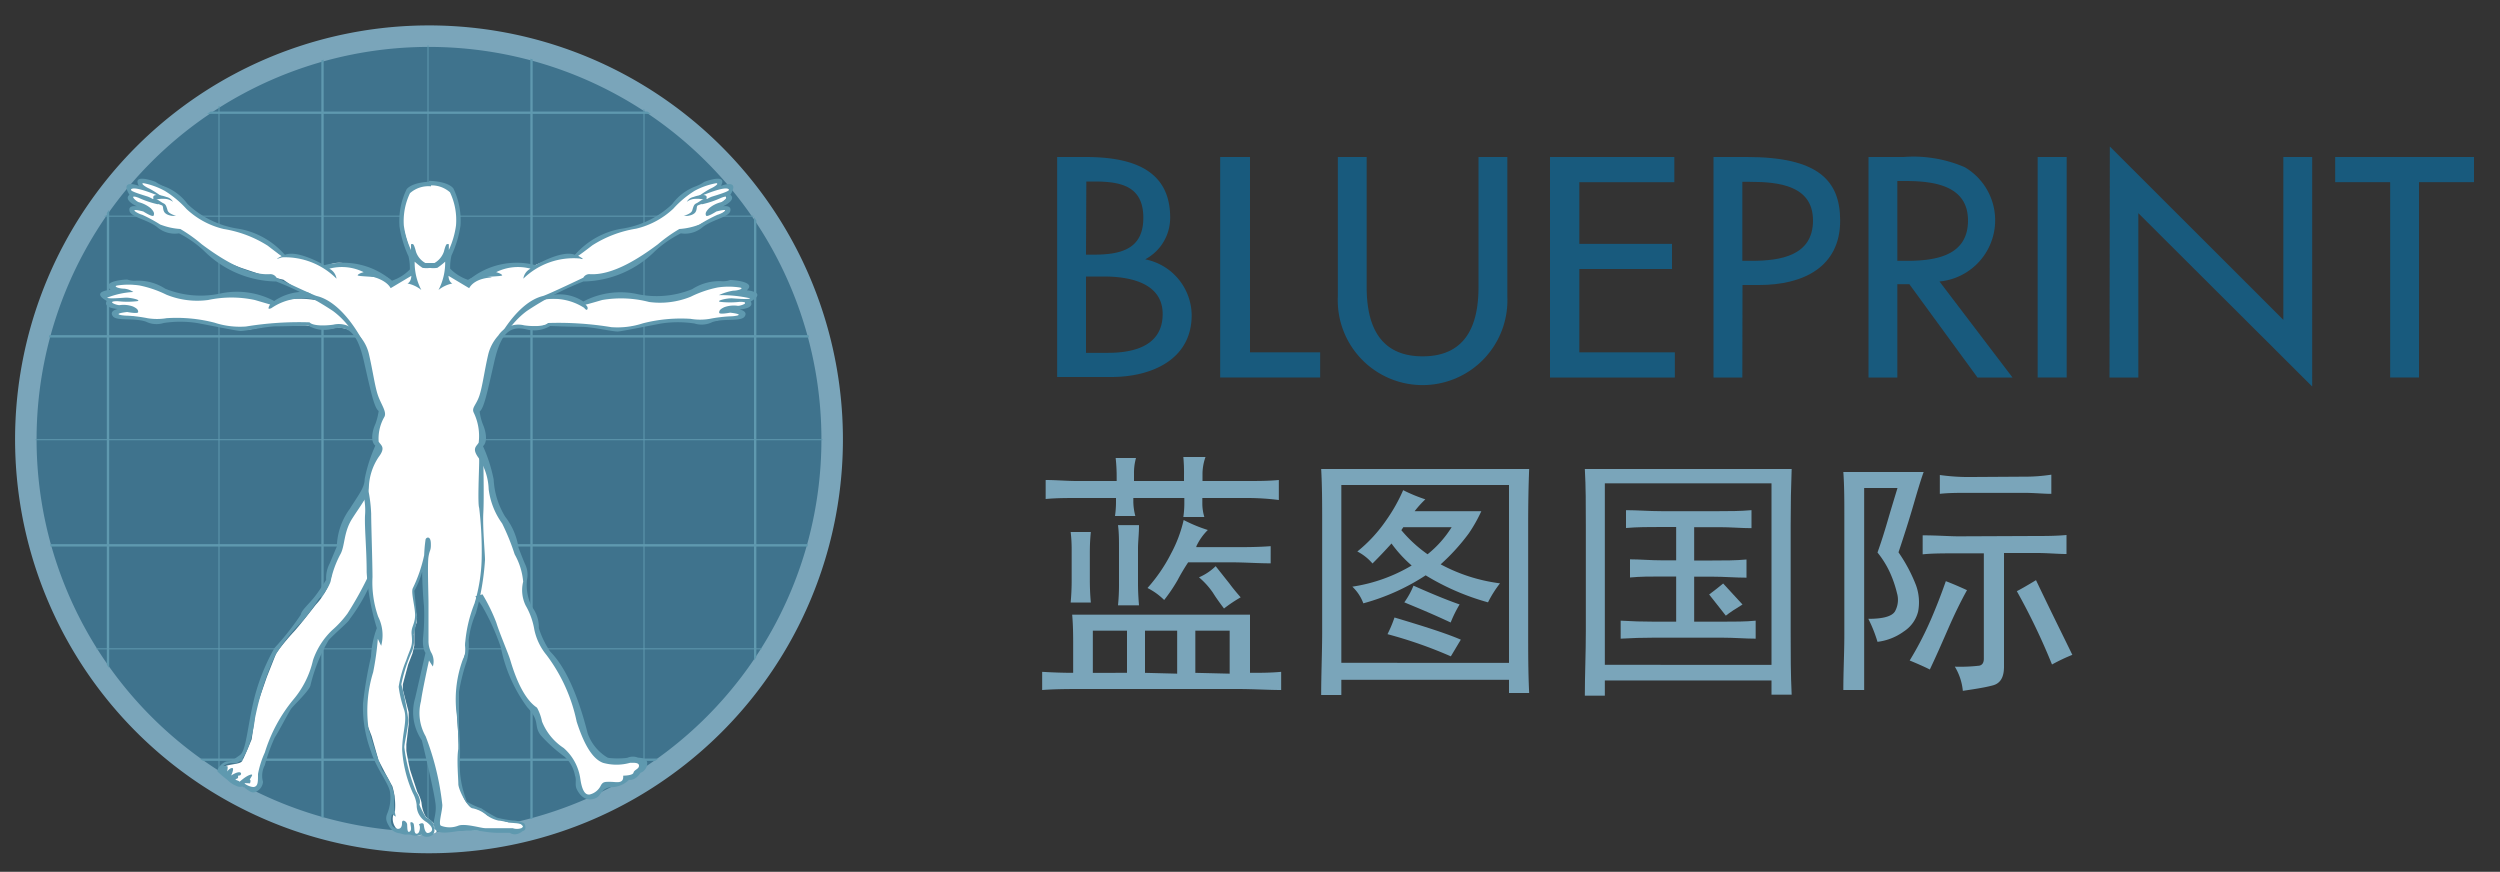 <svg id="Layer_1" data-name="Layer 1" xmlns="http://www.w3.org/2000/svg" xmlns:xlink="http://www.w3.org/1999/xlink" viewBox="0 0 150 52.31"><rect x="0" y="0" width="150" height="52.31" fill="#333333" stroke="none"/><defs><style>.cls-1,.cls-6,.cls-7{fill:none;}.cls-2{fill:#185a7d;}.cls-3{fill:#7aa5ba;}.cls-4{fill:#3f738d;stroke:#7aa5ba;stroke-width:1.29px;}.cls-4,.cls-6,.cls-7{stroke-miterlimit:10;}.cls-5{clip-path:url(#clip-path);}.cls-6,.cls-7{stroke:#5f99af;}.cls-6{stroke-width:0.14px;}.cls-7{stroke-width:0.06px;}.cls-8{fill:#fff;}.cls-8,.cls-9{fill-rule:evenodd;}.cls-9{fill:#5f99af;}</style><clipPath id="clip-path"><path class="cls-1" d="M49.35,26.34a23.61,23.61,0,1,0-23.61,23.6A23.61,23.61,0,0,0,49.35,26.34Z"/></clipPath></defs><title>BP_Logo_no-grey</title><path class="cls-2" d="M63.43,9.42h1.69c2.62,0,5.09.65,5.09,3.63a2.82,2.82,0,0,1-1.5,2.51v0a3.45,3.45,0,0,1,2.79,3.35c0,2.65-2.38,3.71-4.83,3.71H63.43Zm1.73,5.86h.44c1.64,0,3-.32,3-2.21s-1.32-2.18-2.94-2.18h-.48Zm0,5.89h1.32c1.61,0,3.28-.45,3.28-2.33s-2-2.25-3.53-2.25H65.16Z"/><path class="cls-2" d="M75,21.14h4.21v1.51h-6V9.42H75Z"/><path class="cls-2" d="M82,9.42v7.81c0,2.15.68,4.15,3.36,4.15s3.35-2,3.35-4.15V9.42h1.73v8.37a5.09,5.09,0,1,1-10.17,0V9.42Z"/><path class="cls-2" d="M93,9.42h7.46v1.51H94.76v3.7h5.56v1.51H94.76v5h5.73v1.51H93Z"/><path class="cls-2" d="M104.54,22.65h-1.73V9.42h2c4.27,0,5.6,1.4,5.6,3.82,0,2.79-2.23,3.86-4.86,3.86h-1Zm0-7h.55c1.77,0,3.69-.32,3.69-2.42s-2.06-2.32-3.78-2.32h-.46Z"/><path class="cls-2" d="M120.75,22.65h-2.1l-4.09-5.6h-.72v5.6h-1.73V9.42h2.1a7.76,7.76,0,0,1,3.67.61,3.69,3.69,0,0,1-1.51,6.86Zm-6.91-7h.56c1.76,0,3.68-.31,3.68-2.42s-2.06-2.37-3.78-2.37h-.46Z"/><path class="cls-2" d="M124,22.65h-1.74V9.42H124Z"/><path class="cls-2" d="M126.59,8.79,137,19.19V9.42h1.73V23.19l-10.43-10.4v9.86h-1.73Z"/><path class="cls-2" d="M145.14,22.65h-1.73V10.93h-3.3V9.42h8.33v1.51h-3.3Z"/><path class="cls-3" d="M75,38.87v1.5c.6,0,1.23,0,1.87-.06V41.4c-.76,0-1.65-.06-2.65-.06H65c-.85,0-1.67,0-2.47.06V40.31q1,.06,1.86.06V38.75c0-.57,0-1.19-.06-1.87H75C75,37.56,75,38.22,75,38.87ZM68.16,27.48a3.26,3.26,0,0,0-.12.9v.48h3V28.5A9.77,9.77,0,0,0,71,27.42h1.33a3.06,3.06,0,0,0-.18,1.08v.36h2.71c.6,0,1.23,0,1.87-.06V30a15.16,15.16,0,0,0-1.87-.12H72.14v.36a2.85,2.85,0,0,0,.12.78H71a5.54,5.54,0,0,0,.06-.78v-.36H68v.24a3.53,3.53,0,0,0,.12.84H66.9a5.93,5.93,0,0,0,.06-.84v-.24H64.61c-.61,0-1.23,0-1.87.06V28.8c.64,0,1.26.06,1.87.06H67v-.24a10.33,10.33,0,0,0-.06-1.14Zm-2.77,7.29q0,.72.06,1.38H64.24q.06-.66.06-1.32V33a8.77,8.77,0,0,0-.06-1.08h1.21q-.06.6-.06,1.2Zm2.23,5.6V37.84H65.57v2.53ZM68.28,35q0,.6.06,1.32H67.08A12.23,12.23,0,0,0,67.14,35V32.9c0-.48,0-.94-.06-1.39h1.26c0,.53-.06,1-.06,1.39Zm2.35,5.42V37.84H68.7v2.53Zm1.15-7.59h2.11c.8,0,1.58,0,2.35-.06V33.8c-.77,0-1.55-.06-2.35-.06h-2.6a12.25,12.25,0,0,0-.63,1.06A9.75,9.75,0,0,1,69.85,36a3.94,3.94,0,0,0-1-.72,9.7,9.7,0,0,0,1.42-2.08,7.93,7.93,0,0,0,.75-2,8.86,8.86,0,0,0,1.45.6A3.34,3.34,0,0,0,71.78,32.78Zm2,7.59V37.84H71.72v2.53Zm0-5.39q.24.33.66.81a8.65,8.65,0,0,0-1,.67c-.28-.37-.5-.68-.66-.94a4.64,4.64,0,0,0-.84-.93,3.28,3.28,0,0,0,1-.67Z"/><path class="cls-3" d="M91.69,31.45V37.9c0,1.25,0,2.47.06,3.68H90.54v-.79H80.48v.91H79.27c0-1.25.06-2.53.06-3.86V31.45c0-1.16,0-2.27-.06-3.31H91.75C91.71,29.14,91.69,30.25,91.69,31.45Zm-1.15,8.32V29.1H80.48V39.77Zm-5.66-9.1h4A9,9,0,0,1,88.13,32a12.29,12.29,0,0,1-1.69,1.86A10.19,10.19,0,0,0,90,35a6.83,6.83,0,0,0-.72,1.14,14.64,14.64,0,0,1-3.74-1.62,13.1,13.1,0,0,1-3.74,1.68,2.62,2.62,0,0,0-.66-1,9.79,9.79,0,0,0,3.56-1.27,7.77,7.77,0,0,1-1.21-1.32q-.54.6-1.14,1.2a3,3,0,0,0-.91-.72,8.73,8.73,0,0,0,1.75-1.9,10,10,0,0,0,1-1.78,9.47,9.47,0,0,0,1.33.55A6.18,6.18,0,0,0,84.88,30.67Zm2.77,7.71c-.2.33-.4.67-.6,1a26.49,26.49,0,0,0-3.8-1.33,7.78,7.78,0,0,0,.42-1C85.44,37.58,86.77,38,87.65,38.38Zm-2-5.12a6.5,6.5,0,0,0,1.45-1.63h-2.9l-.12.18A8.06,8.06,0,0,0,85.66,33.26Zm1.93,3a7.38,7.38,0,0,0-.54,1.09c-1.37-.64-2.29-1-2.78-1.21a4.92,4.92,0,0,0,.55-1C86.18,35.75,87.11,36.11,87.59,36.27Z"/><path class="cls-3" d="M107.44,31.51V38c0,1.25,0,2.47.06,3.68h-1.21v-.85h-10v.91h-1.2c0-1.25.06-2.53.06-3.86V31.51c0-1.2,0-2.33-.06-3.37H107.5C107.46,29.14,107.44,30.27,107.44,31.51Zm-1.15,8.38V29h-10V39.89Zm-3.13-9.22c.6,0,1.25,0,1.93-.06v1.08c-.6,0-1.25-.06-1.93-.06h-1.51v2h1.09c.72,0,1.4,0,2.05-.06v1.09c-.65,0-1.33-.06-2.05-.06h-1.09V37.3h1.69c.72,0,1.41,0,2-.06v1.08c-.6,0-1.29-.06-2-.06h-4.1q-1,0-2,.06V37.24q1,.06,2,.06h1.33V34.59h-.84c-.69,0-1.33,0-1.93.06V33.56c.6,0,1.24.06,1.93.06h.84v-2h-.9c-.73,0-1.43,0-2.11.06V30.61c.68,0,1.38.06,2.11.06Zm1.39,5.6c-.41.25-.75.47-1,.67-.12-.16-.46-.58-1-1.27q.48-.36.84-.66Z"/><path class="cls-3" d="M114.82,30.25c-.29,1-.59,1.93-.91,2.89a9.38,9.38,0,0,1,1.06,2,3,3,0,0,1,.12,1.54,2,2,0,0,1-.85,1.2,3.38,3.38,0,0,1-1.59.63,8.22,8.22,0,0,0-.55-1.38c.89,0,1.42-.15,1.6-.45a1.43,1.43,0,0,0,.12-1.09,6.87,6.87,0,0,0-.42-1.23,5.69,5.69,0,0,0-.75-1.21c.2-.56.4-1.18.6-1.87s.4-1.34.6-2h-2V41.4H110.6c0-1.13.06-2.23.06-3.32V30.91c0-.88,0-1.75-.06-2.59h4.82C115.3,28.64,115.1,29.28,114.82,30.25Zm1,7c.34-.78.65-1.58.93-2.38.32.12.75.3,1.27.54-.4.72-.77,1.49-1.12,2.29s-.71,1.63-1.11,2.47c-.32-.16-.72-.34-1.21-.54A19.41,19.41,0,0,0,115.81,37.27Zm6.24-5.09c.64,0,1.28,0,1.93-.06v1.14c-.53,0-1.11-.06-1.75-.06h-2V40c0,.64-.22,1-.66,1.12s-1,.21-1.81.33a3.41,3.41,0,0,0-.48-1.45,10,10,0,0,0,1.47-.06q.27-.06.27-.42V33.2h-1.5c-.89,0-1.61,0-2.17.06V32.12c.88,0,1.6.06,2.17.06Zm-.67-3.56a10.38,10.38,0,0,0,1.69-.12v1.15c-.48,0-1-.06-1.69-.06h-3.19c-.68,0-1.29,0-1.81.06V28.5a12.33,12.33,0,0,0,1.93.12Zm3,10.67a11,11,0,0,0-1.27.6,38.45,38.45,0,0,0-2.11-4.4c.24-.12.62-.34,1.15-.66C123.11,36.8,123.85,38.28,124.34,39.29Z"/><path class="cls-4" d="M49.93,26.37A24.19,24.19,0,1,0,25.74,50.55,24.18,24.18,0,0,0,49.93,26.37Z"/><path class="cls-1" d="M49.35,26.34a23.61,23.61,0,1,0-23.61,23.6A23.61,23.61,0,0,0,49.35,26.34Z"/><g class="cls-5"><line class="cls-6" x1="-3.01" y1="32.72" x2="54.81" y2="32.72"/><line class="cls-6" x1="-3.01" y1="45.58" x2="54.81" y2="45.58"/><line class="cls-7" x1="-3.01" y1="38.93" x2="54.81" y2="38.93"/><line class="cls-6" x1="-3.01" y1="6.76" x2="54.81" y2="6.76"/><line class="cls-7" x1="-3.01" y1="12.97" x2="54.81" y2="12.97"/><line class="cls-6" x1="-3.01" y1="20.18" x2="54.81" y2="20.18"/><line class="cls-7" x1="-3.01" y1="26.38" x2="54.81" y2="26.38"/><line class="cls-6" x1="19.35" y1="-1.88" x2="19.35" y2="55.93"/><line class="cls-6" x1="6.48" y1="-1.88" x2="6.48" y2="55.93"/><line class="cls-7" x1="13.14" y1="-1.88" x2="13.14" y2="55.93"/><line class="cls-6" x1="45.31" y1="-1.88" x2="45.31" y2="55.93"/><line class="cls-7" x1="38.64" y1="-1.88" x2="38.64" y2="55.93"/><line class="cls-6" x1="31.89" y1="-1.88" x2="31.89" y2="55.93"/><line class="cls-7" x1="25.68" y1="-1.88" x2="25.68" y2="55.93"/></g><path class="cls-8" d="M25.74,11s1.08,0,1.35.58a6,6,0,0,1,.42,2c0,.3-.62,1.86-.62,1.86l-.11.85L28,17a7.77,7.77,0,0,1,.78-.48,10.23,10.23,0,0,1,1.36-.56c.44-.1,1.27-.27,1.7.08a6.56,6.56,0,0,1,2.66-.71,5.73,5.73,0,0,1,2.42-1.43,6.58,6.58,0,0,0,2.52-.8c.25-.27.72-.58,1.52-1.41l.53-.28.49-.23a4.56,4.56,0,0,1,.69-.2c.1,0,.56-.11.36.23,0,0,.76,0,.78.12s-.24.28-.29.31.16.26,0,.36a6.29,6.29,0,0,0-.57.45s.58,0,.58.15S43,13,43,13l-.82.38-.54.27-.89.19-.56.37L39,15.14l-1.31.92-1.23.52-1.37.19-1.23.54-.87.45-.69.14.32,0h.88l.61,0,.92.28,1.09-.36,1-.14,1.17.1,1,.1.82,0,1.06-.22.73-.36.8-.27L43.3,17l.72,0,.41.05.24.17-.15.25.56.23,0,.22-.37.08,0,.28-.25.14-.54.06.17.15.33.19-.1.21-.93.13-1.34.2L41,19.16l-1.41.12-1.5.3-1.24.21-1.52-.26-2.46-.07-.41.13-.68,0-.9-.05-.51.25-.52.46-.23.55-.23.7L29.15,23,28.8,24l-.25.47.19.88.18.65,0,.35-.15.46.22.52.25.69.2.85.08.8.4.93.76,1.19.24,1,.51,1.12.05.6v.54l.1.75.27.6.24,1.06.49,1.23.56.68.63,1,.55,1.25.52,1.38.1.61.41.8.52.76.79.47.53,0h.65l.73.07-.2.42-.38.41-.4.1-.18.23-.48.19-.58,0-.42.38-.41.28H35l-.35-1.08-.2-.76-.6-.77-1-.81-.48-.81-.17-.64-.31-.33-.6-.86-.48-.9-.47-1.18L30,38.48l-.46-1.3-.44-.92-.49-.42-.3,1.08-.25,1-.12.68v.54l-.21.69-.2.83-.17,1.21.17,2.82,0,1.1L27.59,47l.13.5.12.4.13.23.22.21.4.19.26.08.43.33.4.15.27.08.56.17h.6l.2.15.1.15-.05.22-.32.06-.5,0-.64,0-.67-.07-.5,0-.84-.09-.62,0-.42.05-.45-.06-.23-.23.06-.28.13-.77-.2-1.38-.43-1.72-.27-1A3.88,3.88,0,0,1,25,42.8c0-.6.42-2.38.42-2.38l.32-1.21-.19-.58,0-1.06V35.32l-.08-1.42-.57,1.21-.11.5L25,37l0,.35-.14.39v.63l0,.36-.11.47-.26.67-.32,1.19v.32l.35,1.35,0,.36,0,.38-.14,1.19s0,.29,0,.37.19,1.05.24,1.21.42,1.28.42,1.28a2.21,2.21,0,0,1,.25.64,2.16,2.16,0,0,0,.1.49s.12.36.23.42a3.11,3.11,0,0,1,.32.24s.49.53.15.67-.35.23-.58,0l0,0s-.36.24-.51.11-.38-.06-.48-.08a2,2,0,0,1-.69-.25.88.88,0,0,1-.13-1.1,4.07,4.07,0,0,0-.16-1.49c-.22-.37-.83-1.56-.83-1.56l-.41-1.44L21.85,43,22,41.4l.25-1.25L22.54,38l.19-.1-.24-1.09L22.18,35l-.69,1.13-1,1.36-.67.63-.52.73-.41.9-.44,1.31-.54.73-.62.81L16.53,44l-.4.92-.36,1.05a5.41,5.41,0,0,0-.12.78c0,.25-.24.78-.52.69a3.7,3.7,0,0,1-.59-.28s-.9-.38-1-.65-.43-.41,0-.55.89-.11,1-.31.56-1.29.56-1.29l.26-1.88.65-1.86.57-1.44a15.15,15.15,0,0,1,1-1.22c.25-.24,1.37-1.68,1.37-1.68a3.79,3.79,0,0,0,.92-1.66,4.7,4.7,0,0,1,.48-1.46l.51-1.71.56-1,.58-.63.06-.38.11-1L22.64,27v-.34l-.12-.44.2-.86.21-.66-.38-.8-.44-1.76-.33-1.35a3.6,3.6,0,0,0-.71-.94,1.66,1.66,0,0,0-.88-.18,3.9,3.9,0,0,1-1.5-.09,1.77,1.77,0,0,0-.51-.06H16.27l-1.46.28-1.25-.2-2.14-.35-1.18-.1a2.76,2.76,0,0,1-1,.11C8.75,19.18,8,19,8,19s-1.09,0-1.07,0,.1-.35.34-.34a.39.39,0,0,0,.33-.11s-1-.16-1-.41S6.51,18,6.51,18s-.45-.23-.11-.37a2.54,2.54,0,0,1,.71-.16s-.49-.35-.23-.43a7.2,7.2,0,0,1,2.3.2,7.45,7.45,0,0,0,1,.4l.82.23.75.06h.79l.83-.2a6,6,0,0,1,1.69.11c.44.09,1.35.37,1.35.37a4.42,4.42,0,0,1,1.26-.28,5.81,5.81,0,0,1,1.53.13l-.35-.19c-.24-.13-.84-.39-.84-.39L17,16.78l-1.19-.26-1.4-.47-1-.39-1.77-1.25-.81-.52-1-.08L9,13.24,8.38,13s-.69-.45-.39-.49a1.1,1.1,0,0,0,.43-.11s-.64-.31-.55-.62l0-.34-.06-.25h.15l.61.05s-.19-.4,0-.39a5.24,5.24,0,0,1,1.42.44c.21.17,1.18.92,1.5,1.25A4,4,0,0,0,13.3,13.6a9.47,9.47,0,0,1,2.14.63,3.62,3.62,0,0,1,1.3,1s.06.06.51.08a7.48,7.48,0,0,1,2.23.72A1.55,1.55,0,0,1,21,15.91c1,.32,1,.36,1,.36l1,.49.6.21s1.1-.47,1.11-.64a.41.41,0,0,1,.07-.23l-.12-.94a12.37,12.37,0,0,1-.52-1.77,3,3,0,0,1,.44-2,1.08,1.08,0,0,1,.55-.34A6.23,6.23,0,0,1,25.74,11Z"/><path class="cls-9" d="M35,18.09a4.77,4.77,0,0,1,3.12-.47,5.65,5.65,0,0,0,3.41-.27,3,3,0,0,1,1.73-.48,1.25,1.25,0,0,0,.55-.07c.14,0,1.6.09,1,.62,0,0,1.25.09.23.67,0,0,.31.39-.67.48,0,0,.53.09.31.42s-1.26.09-1.95.34a1.43,1.43,0,0,1-1.06.08,6.61,6.61,0,0,0-2,0c-.9.17-2.32.46-2.59.48s-1.57-.28-2.17-.28-1.9-.05-1.9-.05a1.88,1.88,0,0,1-1.44.2c-.89-.2-1.49.09-1.91,1.93s-.62,2.81-.88,3a3.15,3.15,0,0,0,.2.79c.13.29.33,1,0,1.29a9.08,9.08,0,0,1,.64,2A4.75,4.75,0,0,0,30.31,31a4,4,0,0,1,.8,1.86s.27.71.4,1a1.42,1.42,0,0,1,.11.92,2.89,2.89,0,0,0,.29,1.62,2,2,0,0,1,.42,1.29A5.52,5.52,0,0,0,33,39.08c.31.33,1.36,1.36,2.26,4.92a2.76,2.76,0,0,0,1.2,1.46,2.71,2.71,0,0,0,1.2,0,.81.81,0,0,1,.62,0s.46,0,.55.26a.62.62,0,0,1-.4.65s-.29.48-.69.42a1.53,1.53,0,0,1-1,.44c-.58,0-.67.42-.87.58s-.84.39-1.26-.45c-.14-.28,0-.56-.11-.82a2,2,0,0,0-.64-1.15,8.76,8.76,0,0,1-1.42-1.28c-.44-.58,0-.82-.8-1.67a9,9,0,0,1-1.59-3.6,13.88,13.88,0,0,0-1.13-2.49l-.4-.57.43-.12a10.53,10.53,0,0,1,.83,1.7c.2.65.7,1.81.82,2.19s.63,2.26,1.62,2.91a2.88,2.88,0,0,1,.3.83,3.41,3.41,0,0,0,1.3,1.59,3,3,0,0,1,1,1.85c.06.41.19,1,.56.94a1,1,0,0,0,.67-.54c.13-.24.26-.22.59-.22s.8.15.75-.37c0,0,.58,0,.62-.18s.33-.21.33-.42-.38-.17-.54-.17a3,3,0,0,1-1.62,0c-.7-.26-1.2-1.29-1.58-2.47a10,10,0,0,0-1.81-4,3.52,3.52,0,0,1-.73-1.52,4.3,4.3,0,0,0-.52-1.45,2.11,2.11,0,0,1-.15-1.43,4.07,4.07,0,0,0-.51-1.64,13.49,13.49,0,0,0-.75-1.85,4.44,4.44,0,0,1-.81-2.06,3.59,3.59,0,0,0-.6-1.87c-.43-.58-.13-.69,0-.92a3.23,3.23,0,0,0-.3-1.81c-.13-.29.15-.44.34-1s.31-1.54.54-2.51a2.63,2.63,0,0,1,.6-1.11,1.43,1.43,0,0,1,1.55-.61c.41.06,1.19.1,1.43-.14a19.48,19.48,0,0,1,3.8.25,4.88,4.88,0,0,0,1.89-.23,9.16,9.16,0,0,1,2.86-.27,3.46,3.46,0,0,0,1.16,0,8.47,8.47,0,0,1,1.22-.15c.28,0,1-.1,0-.22,0,0-.66.13-.66,0s.06-.21.31-.33a1.7,1.7,0,0,1,.82-.08c.2,0,.81-.24.11-.24a5.07,5.07,0,0,1-1.18,0c-.29-.06.42-.23.72-.21s1,.08,1.08,0a7.82,7.82,0,0,0-1.88-.19,3.33,3.33,0,0,1,.86-.27c.3,0,.69-.14.4-.19a4.42,4.42,0,0,0-1.34,0,6.59,6.59,0,0,0-1.6.55,4.88,4.88,0,0,1-2.5.32A6.7,6.7,0,0,0,36.13,18c-.85.25-1,.28-1,.28s.17.12.12.26-.2-.07-.2-.07a3.39,3.39,0,0,0-3.47-.12,2.8,2.8,0,0,1,1-.49A2.58,2.58,0,0,1,35,18.09Z"/><path class="cls-9" d="M19.83,34.91a6,6,0,0,1,.58-1.63c.3-.51.19-1.33.72-2.16s.95-1.33,1-1.83a3.48,3.48,0,0,1,.59-1.87c.44-.58.14-.69,0-.92A2.6,2.6,0,0,1,23.07,25c.14-.3-.2-.73-.39-1.27s-.32-1.54-.55-2.51a2.48,2.48,0,0,0-.6-1.11A1.42,1.42,0,0,0,20,19.48c-.42.06-1.2.1-1.43-.14a19.61,19.61,0,0,0-3.81.25,4.89,4.89,0,0,1-1.89-.23A9.14,9.14,0,0,0,10,19.09a3.46,3.46,0,0,1-1.16,0,8.33,8.33,0,0,0-1.21-.15c-.29,0-1-.1,0-.22,0,0,.66.13.66,0s-.06-.21-.31-.33a1.67,1.67,0,0,0-.81-.08c-.2,0-.82-.24-.12-.24a5,5,0,0,0,1.18,0c.3-.06-.42-.23-.72-.21s-1,.08-1.08,0A5,5,0,0,1,8,17.52a1.14,1.14,0,0,0-.56-.2c-.3,0-.68-.14-.4-.19a4.42,4.42,0,0,1,1.34,0,6.59,6.59,0,0,1,1.6.55,4.9,4.9,0,0,0,2.51.32A6.7,6.7,0,0,1,15.29,18l.92.27a.5.5,0,0,0-.1.22c0,.08.17,0,.17,0A3.35,3.35,0,0,1,19,18a1,1,0,0,0-.65-.49,3.2,3.2,0,0,0-1.9.55,4.78,4.78,0,0,0-3.13-.47,5.65,5.65,0,0,1-3.41-.27,3,3,0,0,0-1.73-.48,1.27,1.27,0,0,1-.55-.07c-.13,0-1.59.09-1,.62,0,0-1.24.09-.22.67,0,0-.31.39.66.48,0,0-.53.09-.31.42s1.26.09,2,.34a1.42,1.42,0,0,0,1.06.08,6.61,6.61,0,0,1,2,0c.91.17,2.32.46,2.59.48s1.57-.28,2.17-.28,1.91-.05,1.91-.05a1.86,1.86,0,0,0,1.44.2c.88-.2,1.48.09,1.9,1.93s.62,2.81.89,3a3.71,3.71,0,0,1-.2.79c-.14.29-.34,1,0,1.29a9.08,9.08,0,0,0-.64,2c0,.51-.36.94-.9,1.8a4,4,0,0,0-.77,2.25s-.29.68-.42,1a1.88,1.88,0,0,0-.22,1s-.34.56-.68,1-.82.84-.84,1.09a16.53,16.53,0,0,1-1.58,2,12.08,12.08,0,0,0-1.31,3.43c-.32,1.43-.41,2.76-.77,3s-.45.37-.73.37-.7.47-.6.62a6.29,6.29,0,0,0,.58.49,1.57,1.57,0,0,0,.7.42h.09c.24-.09.54.43.86.32a.71.71,0,0,0,.49-.62,1.35,1.35,0,0,1,.11-1,10.69,10.69,0,0,1,.6-1.67c.23-.33.83-1.52,1-1.74s1.1-1.09,1.14-1.39a9.85,9.85,0,0,1,1.09-2.7c.41-.45,1.24-1.13,1.26-1.26a10.69,10.69,0,0,0,1.25-2.12l-.11-.51a21.3,21.3,0,0,1-1.27,2.29,6.1,6.1,0,0,1-.92,1,4.49,4.49,0,0,0-1.15,1.8A5.57,5.57,0,0,1,17.58,42a9.27,9.27,0,0,0-1.69,3.15,5.5,5.5,0,0,0-.41,1.29c0,.47,0,.7-.21.77s-.79-.26-.52-.22L15,47s.07-.19,0-.21.32-.41,0-.3-.66.47-.64.41-.37-.11-.17-.17,0-.2.17-.2.21-.44-.49,0c0,0,.21-.45.06-.45s-.3.21-.3.21.07-.32,0-.32a1.24,1.24,0,0,0-.24,0,.86.86,0,0,1,.69-.17c.49,0,1-1,1.22-2.7a17.74,17.74,0,0,1,1.16-3.68,10.58,10.58,0,0,1,1.75-2.22,13.4,13.4,0,0,0,.92-1.27A2.64,2.64,0,0,0,19.83,34.91Z"/><path class="cls-9" d="M29.51,16.65s-1,0-1.36.64l-1.24-.74s0,.35.23.46a1.9,1.9,0,0,0-.83.39,3.56,3.56,0,0,0,.4-1.7,4.06,4.06,0,0,1-.47.37,1.5,1.5,0,0,1-.48,0v-.29h.31a1.26,1.26,0,0,0,.56-.67c.11-.43.17-.5.24-.46l.06,0V15a5.14,5.14,0,0,0,.43-1.47A3.87,3.87,0,0,0,27,11.54a1.66,1.66,0,0,0-1.26-.41l0-.28s1.08,0,1.46.45a4.47,4.47,0,0,1,.43,2.24,6.61,6.61,0,0,1-.54,1.79,3,3,0,0,0-.08.79,2.72,2.72,0,0,0,1.07.67A1.71,1.71,0,0,1,29.51,16.65Z"/><path class="cls-9" d="M22,16.52s1.11.16,1.44.77l1.24-.74s0,.35-.23.46a1.9,1.9,0,0,1,.83.39,3.56,3.56,0,0,1-.4-1.7,4.06,4.06,0,0,0,.47.37,1.5,1.5,0,0,0,.48,0v-.29h-.31a1.22,1.22,0,0,1-.56-.67c-.11-.43-.17-.5-.24-.46l-.06,0V15a5.14,5.14,0,0,1-.43-1.47,3.87,3.87,0,0,1,.37-1.94,1.66,1.66,0,0,1,1.26-.41l0-.28s-1.08,0-1.46.45a4.36,4.36,0,0,0-.43,2.24,6.61,6.61,0,0,0,.54,1.79,3,3,0,0,1,.08.79,2.72,2.72,0,0,1-1.07.67A1.75,1.75,0,0,0,22,16.52Z"/><path class="cls-9" d="M29,27.7s.05,2.16,0,3.06.11,2.55.1,2.85a15.27,15.27,0,0,1-.55,3.19,5.58,5.58,0,0,0-.43,1.63,4,4,0,0,1-.1,1.2,10.92,10.92,0,0,0-.48,1.89c0,.32,0,1.11,0,2.13a15.94,15.94,0,0,1,.05,2.09,5.75,5.75,0,0,0,.43,2.36,4,4,0,0,0,.86.4,7.93,7.93,0,0,0,.94.56,7.58,7.58,0,0,0,.93.17,1.67,1.67,0,0,1,.69.16c.09.09.14.37,0,.44s-.47.38-.85.14c0,0-.51,0-.78,0a7.36,7.36,0,0,1-.93-.1,7.22,7.22,0,0,0-1.43,0c-.61.1-1.21.18-1.38-.17s.12-.71.07-1.39-.8-3.77-.83-3.89a3,3,0,0,1-.4-2.54l.62-2.71s-.19-.2-.15-.88a12.94,12.94,0,0,0,.06-1.93c-.06-.54-.11-1.59-.11-2.06a5.14,5.14,0,0,1-.47,1.15s.13,1.35.17,1.61a9.48,9.48,0,0,1-.2,1,2.11,2.11,0,0,1-.1,1,9.47,9.47,0,0,0-.65,2,15.74,15.74,0,0,1,.42,2.13c0,.43-.25,1.45-.24,1.65a10.16,10.16,0,0,0,.7,2.65c.37.54.2.78.2.78a4.4,4.4,0,0,0,.42.8.76.76,0,0,1,.33.2c.1.1.33.73-.05.88a.51.51,0,0,1-.58-.07.89.89,0,0,1-.65,0,1.4,1.4,0,0,0-.32,0A2.21,2.21,0,0,1,24,50a.83.83,0,0,1-.61-.35c-.17-.29-.31-.5-.14-.87a2.47,2.47,0,0,0,.15-1.26c-.06-.48-.84-1.45-1.14-2.43a7.57,7.57,0,0,1-.48-2.89,24.38,24.38,0,0,1,.48-2.8,5.51,5.51,0,0,1,.35-1.71A14.39,14.39,0,0,1,22,34.34c0-1.38-.13-2.6-.1-3.4a3.91,3.91,0,0,0-.07-1.13l.19-.75a8.69,8.69,0,0,1,.25,1.76c0,.6.08,3,.08,3.81A6.22,6.22,0,0,0,22.69,37a2.48,2.48,0,0,1,.18,1.75l-.2-.42a17.08,17.08,0,0,1-.28,2,7.87,7.87,0,0,0-.28,3.37,25.09,25.09,0,0,0,.83,2.51,3.32,3.32,0,0,1,.73,1.58A3.22,3.22,0,0,0,23.75,49l-.23-.15s-.2.6.13.8.48,0,.47-.27.3-.1.31.1,0,.54.17.4-.08-.58.08-.55.15.14.17.29,0,.44.18.4.2-.49.12-.52.26-.22.28,0,.1.5.25.48.51-.2-.08-.65A1.16,1.16,0,0,1,25,48.3a1.93,1.93,0,0,0-.23-.72A7.47,7.47,0,0,1,24.13,45c0-1.05.32-1.75.12-2.41a6.84,6.84,0,0,1-.33-1.38,6.91,6.91,0,0,1,.45-1.59c.28-.82.4-.83.33-1.52-.05-.46.15-.56.2-1.06s-.25-1.43-.14-1.73a8.51,8.51,0,0,0,.69-2,8.8,8.8,0,0,1,.08-.91c0-.15.3-.3.32.18s-.07.38-.14.83,0,2.21,0,2.78,0,2,0,2.24a1.54,1.54,0,0,0,.15.7,1.05,1.05,0,0,1,.11.86l-.23-.36s-.41,1.86-.48,2.44a2.81,2.81,0,0,0,.28,2.11,16.26,16.26,0,0,1,1,4.12c0,.38-.25,1.14-.09,1.24a1.43,1.43,0,0,0,1.05,0c.41-.15,1.36.15,1.61.15s.8,0,1,0,.59,0,.65,0a.8.8,0,0,0,.52,0c.18-.1.15-.26-.35-.3s-.82-.15-1-.15a1.87,1.87,0,0,1-.73-.33,1.91,1.91,0,0,0-.83-.41c-.3,0-.87-1.12-.87-1.46s-.11-1.53,0-2.1a17.83,17.83,0,0,0-.13-2.37,6.93,6.93,0,0,1,.4-3,1.28,1.28,0,0,0,.13-.85,8.17,8.17,0,0,1,.57-2.51,10.08,10.08,0,0,0,.43-2.67,22,22,0,0,0-.15-3.07c-.1-.25,0-2.33,0-2.76S28.75,27.17,29,27.7Z"/><path class="cls-9" d="M21.74,20.43c-.41-.09-.72-1-1.76-1.77a18,18,0,0,0-3.41-1.77,6.26,6.26,0,0,1-4.33-1.84A6.51,6.51,0,0,0,10.74,14a1.62,1.62,0,0,1-1.27-.34c-.55-.47-1.61-.62-1.7-1s.44-.28.44-.28c-.87-.43-.44-.69-.44-.69-.62-1,.56-.54.56-.54-.4-.73.79-.32,1-.24a2.26,2.26,0,0,0,.49.26,3.07,3.07,0,0,1,1.44,1.08,5.65,5.65,0,0,0,3.08,1.48,4.75,4.75,0,0,1,2.75,1.56c.78-.32,2.37.62,2.37.62a4.49,4.49,0,0,1,4,.89c-.67-.24-2.05-.19-2-.29s.36-.18.36-.18a2.93,2.93,0,0,0-2.06-.21.8.8,0,0,1,.43.6,4.37,4.37,0,0,0-3.27-1.28l-.28.09c-.08,0,.26-.16.26-.16s-.14-.09-.84-.63a7,7,0,0,0-2.64-1,4.9,4.9,0,0,1-2.23-1.2,6,6,0,0,0-1.29-1.08A4.39,4.39,0,0,0,8.66,11c-.28-.05,0,.19.31.32a6.57,6.57,0,0,1,.88.58c-.26-.12-1.88-.83-2-.51,0,.1.72.31,1,.4s.89.5.59.46a5.69,5.69,0,0,1-1.12-.38c-.65-.25-.17.2,0,.26a1.87,1.87,0,0,1,.73.37c.19.2.22.3.17.43s-.62-.24-.62-.24c-1-.26-.34.13-.06.2a9.24,9.24,0,0,1,1.07.58,4.05,4.05,0,0,0,1.21.27,9,9,0,0,1,1.29.92c1.07.8,2.7,1.87,4.07,1.79a.43.43,0,0,1,.41.21s2.08,1,2.41,1.1C20.6,18.14,21.74,20.43,21.74,20.43Z"/><path class="cls-9" d="M9.26,12a1.67,1.67,0,0,1,.57-.07.88.88,0,0,1,.55.18.58.58,0,0,0-.39-.29C9.58,11.67,9,11.6,9.26,12Z"/><path class="cls-9" d="M9.12,12.07s.41.19.59.25-.12.51.6.63l.25,0s-.44-.12-.5-.31-.09-.38-.25-.44S9.15,11.67,9.12,12.07Z"/><path class="cls-9" d="M29.85,20.43c.41-.09.72-1,1.76-1.77A17.73,17.73,0,0,1,35,16.89a6.25,6.25,0,0,0,4.32-1.84A6.74,6.74,0,0,1,40.85,14a1.62,1.62,0,0,0,1.27-.34c.55-.47,1.61-.62,1.7-1s-.44-.28-.44-.28c.87-.43.44-.69.44-.69.62-1-.56-.54-.56-.54.4-.73-.79-.32-1-.24a2.26,2.26,0,0,1-.49.26,3.07,3.07,0,0,0-1.44,1.08,5.61,5.61,0,0,1-3.08,1.48,4.75,4.75,0,0,0-2.75,1.56c-.78-.32-2.37.62-2.37.62a4.49,4.49,0,0,0-4,.89c.68-.24,2.06-.19,2-.29s-.36-.18-.36-.18a2.93,2.93,0,0,1,2.06-.21.8.8,0,0,0-.43.6,4.32,4.32,0,0,1,3.39-1.21s.23.08.16,0a2.05,2.05,0,0,0-.26-.16s.15-.09.85-.63a6.91,6.91,0,0,1,2.63-1,4.9,4.9,0,0,0,2.23-1.2,6,6,0,0,1,1.29-1.08A4.39,4.39,0,0,1,42.93,11c.28-.05,0,.19-.31.32a7.33,7.33,0,0,0-.88.58c.26-.12,1.88-.83,2-.51,0,.1-.71.31-1,.4s-.89.5-.59.46a5.69,5.69,0,0,0,1.12-.38c.65-.25.17.2,0,.26a1.75,1.75,0,0,0-.73.37c-.19.2-.23.3-.18.43s.62-.24.62-.24c1-.26.34.13.06.2a9.24,9.24,0,0,0-1.07.58,4.05,4.05,0,0,1-1.21.27,9,9,0,0,0-1.29.92c-1.07.8-2.69,1.87-4.07,1.79a.41.41,0,0,0-.4.21s-2.09,1-2.42,1.1C31,18.14,29.85,20.43,29.85,20.43Z"/><path class="cls-9" d="M42.33,12a1.67,1.67,0,0,0-.57-.07.88.88,0,0,0-.55.18.58.58,0,0,1,.39-.29C42,11.67,42.61,11.6,42.33,12Z"/><path class="cls-9" d="M42.47,12.07s-.41.19-.59.25.12.51-.6.63l-.25,0s.44-.12.5-.31.09-.38.25-.44S42.44,11.67,42.47,12.07Z"/></svg>